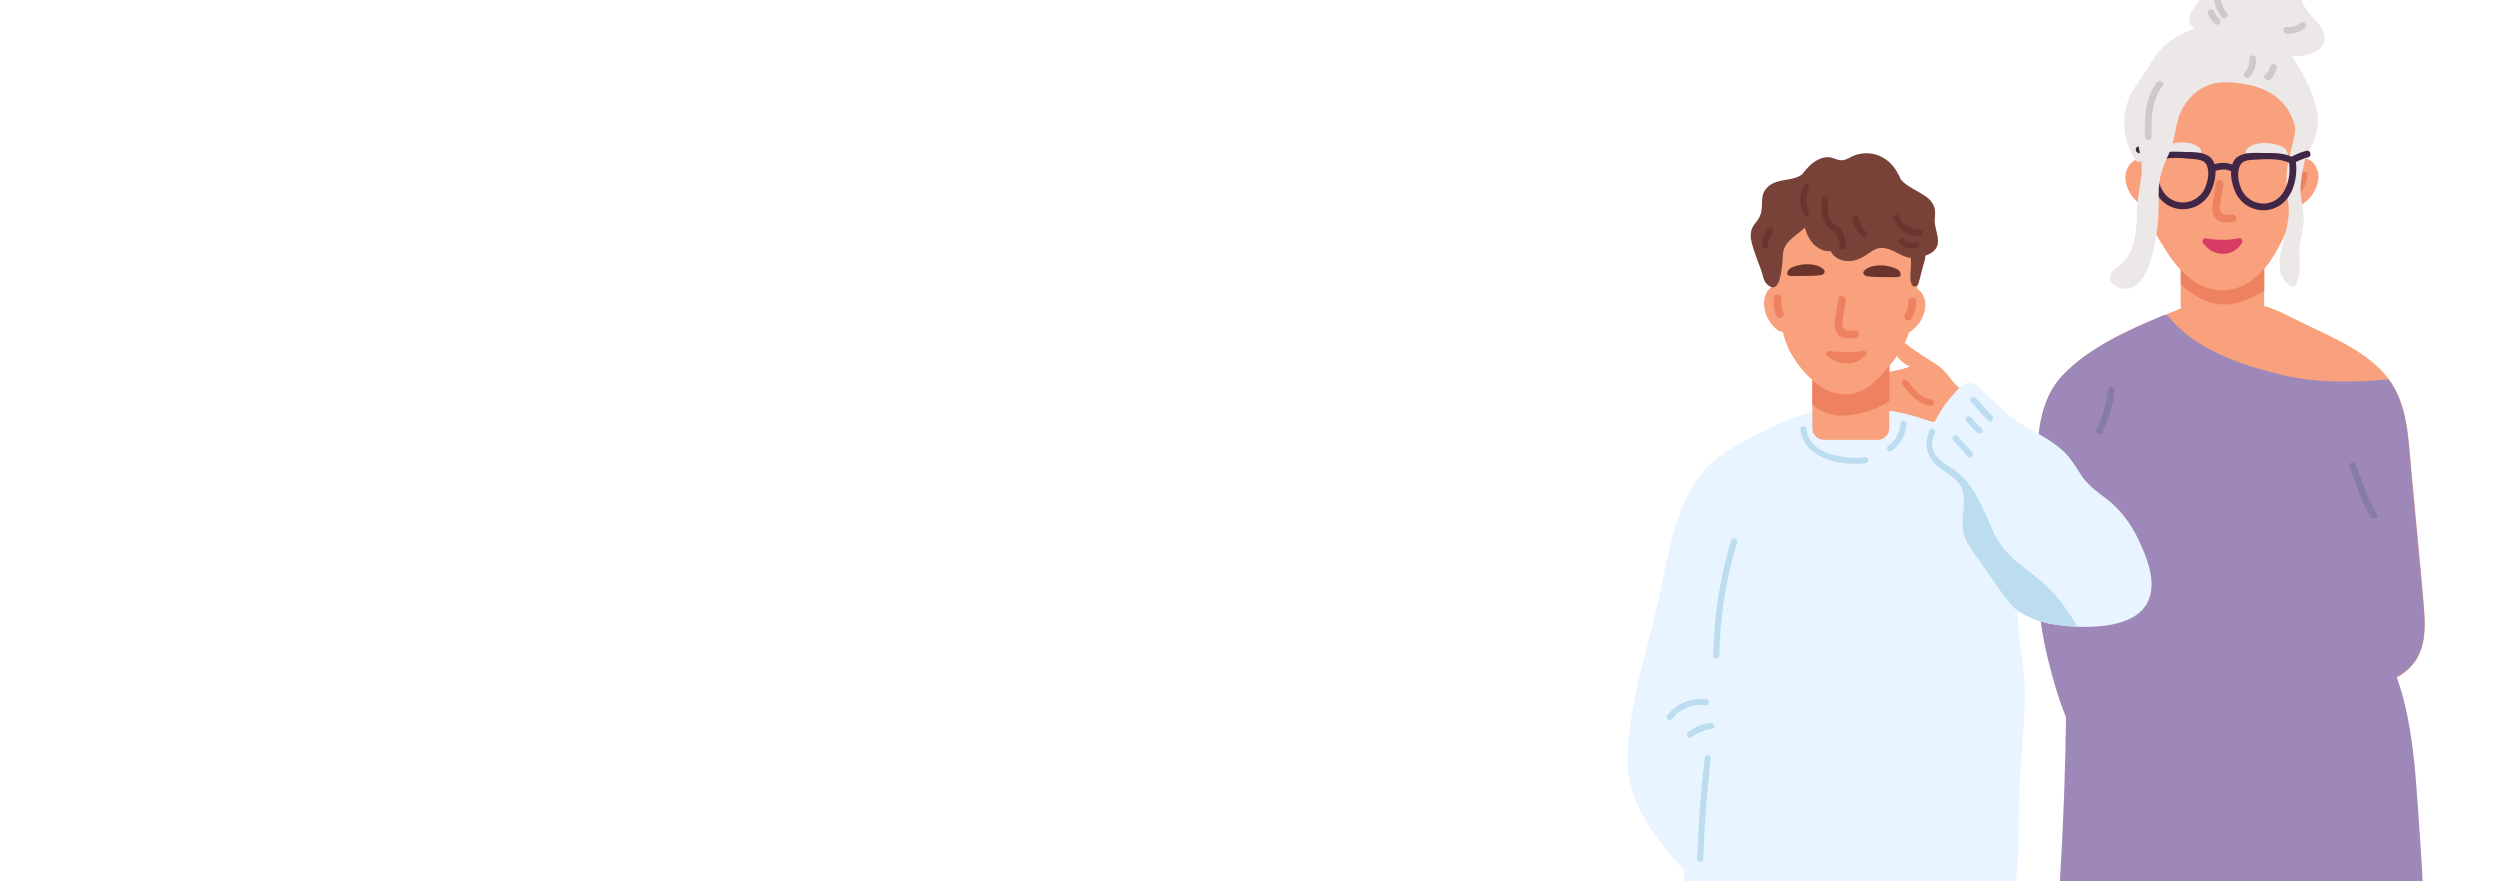 <?xml version="1.0" encoding="UTF-8"?><svg id="Layer_2" xmlns="http://www.w3.org/2000/svg" xmlns:xlink="http://www.w3.org/1999/xlink" viewBox="0 0 851 300"><defs><style>.cls-1{clip-path:url(#clippath);}.cls-2{fill:none;}.cls-2,.cls-3,.cls-4,.cls-5,.cls-6,.cls-7,.cls-8,.cls-9,.cls-10,.cls-11,.cls-12,.cls-13,.cls-14,.cls-15{stroke-width:0px;}.cls-3{fill:#f8a17c;}.cls-4{fill:#794239;}.cls-5{fill:#877ca4;}.cls-6{fill:#4258b0;}.cls-7{fill:#422645;}.cls-8{fill:#d1c9c9;}.cls-9{fill:#d73c64;}.cls-10{fill:#bcddf0;}.cls-11{fill:#9e88b9;}.cls-12{fill:#ee8260;}.cls-13{fill:#ede8e8;}.cls-14{fill:#e8f4ff;}.cls-15{fill:#6b352d;}</style><clipPath id="clippath"><rect class="cls-2" width="851" height="300" rx="15" ry="15"/></clipPath></defs><g id="Layer_1-2"><g class="cls-1"><path class="cls-3" d="m825.12,206.39c-1.36-15.67-2.91-31.33-4.36-47-.98-10.59-1.19-22.15-8-30.83-7.16-9.13-19.16-13.8-29.14-18.72-4.72-2.32-9.66-5.15-14.88-6.1-6.11-1.12-12.96-.06-19.26.56-.94-.93-2.31-1.32-3.98-.62-14.32,6.01-32.34,12.5-43.35,24.17-10.63,11.25-8.34,29.7-8.8,44.13-.56,17.56-.35,35.43,3.91,52.56,2.33,9.37,7.94,31.25,17.93,34.68,1.85.64,4.11-.42,5.06-2.11.05-.09.1-.17.14-.26,1.79-3.19-.51-6.18-3.2-6.77-1.89-1.82-5.78-11.89-6.64-13.92-1.58-3.73-2.86-7.56-3.94-11.46,6.35,1.45,12.6,6.66,18.28,9.1,5.62,2.42,11.47,4.25,17.46,5.45,12.84,2.56,25.92,2.48,38.84.61,11.08-1.6,24.14-3.74,34.23-9.02,9.97-5.22,10.59-13.96,9.68-24.44Z"/><path class="cls-11" d="m820.66,159.34c-.96-10.35-1.2-21.61-7.56-30.21-12.11,1.06-24.39,1.32-36.23-1.49-13.58-3.23-29.9-8.7-38.82-20.04-.32-.41-.74-.46-1.09-.32-.1-.02-.2-.02-.31-.04-12.35,5.13-25.74,11.16-34.6,20.55-10.63,11.25-8.34,29.7-8.8,44.13-.56,17.56-.35,35.43,3.91,52.56,1.48,5.93,4.27,16.86,8.65,24.96,4.65,2.71,9.63,4.86,14.83,6.49.99-2.85-1.1-5.38-3.55-5.92-1.89-1.82-5.78-11.89-6.64-13.92-1.58-3.73-2.86-7.56-3.94-11.46,6.35,1.45,12.6,6.66,18.28,9.1,5.62,2.42,11.48,4.25,17.46,5.45,12.84,2.56,25.92,2.48,38.84.61,11.08-1.6,24.14-3.74,34.23-9.02,9.97-5.22,10.59-13.96,9.68-24.43-1.36-15.67-2.91-31.34-4.36-47Z"/><path class="cls-3" d="m756.51,117.81h0c-7.85,0-14.21-6.36-14.21-14.21v-32.56h28.42v32.56c0,7.85-6.36,14.21-14.21,14.21Z"/><path class="cls-12" d="m770.75,81.96c-4.9-1.2-10.96-.84-13.85-.66-4.89.3-9.86,1.05-14.34,3.3-.07.03-.16.08-.23.11v12.1c5.48,4.93,11.51,8.23,19.26,6.27,2.26-.57,5.89-2.01,9.16-4.09v-17.03Z"/><path class="cls-3" d="m756.66,19.8c-31.32.48-28.7,27.38-28.62,28.56.92,12.84.98,23.32,6.29,32.07,3.3,5.43,9.86,18.22,22.26,18.4,7.72.11,14.05-6.23,17.45-11.89,7.48-12.46,10.63-26.12,10.37-38.25-.33-15.22,6.01-29.41-27.75-28.89Z"/><path class="cls-3" d="m725.69,66.71c1.47,2.15,6.94,6.69,8.9,3.16,1-1.81-.68-3.85-1.56-5.32-.26-.43-.52-.86-.77-1.29.82,1.38,2.97.02,2.2-1.46-1.23-2.37-4.74-9.84-8.44-6.82-3,2.45-3.65,6.85-.32,11.73Z"/><path class="cls-12" d="m759.64,72.95c-1.74.28-3.47.61-3.96-1.88-.19-.97.25-2.41.38-3.37.29-2.06.48-2.66.8-4.72.26-1.67-2.29-2.38-2.55-.7-.38,2.4-.61,3.34-.94,5.75-.23,1.62-.61,3.39,0,4.98,1.12,2.97,4.36,2.93,6.99,2.5,1.68-.27.97-2.82-.7-2.55Z"/><path class="cls-9" d="m762.21,81.09c-3.79.71-7.57.73-11.36.05-1.02-.18-1.5,1.38-.74,1.83,0,0,0,.02.01.03,3.25,4.45,10,4.7,12.96-.19.04-.06.04-.12.07-.18.46-.59-.02-1.71-.94-1.54Z"/><path class="cls-13" d="m778.37,51.37c-.32-.59-.82-1.05-1.17-1.23-2.97-1.44-6.29-1.92-9.51-1.04-1.21.33-4.75,2.05-2.45,3.69,1.04.74,8.08-.74,11.65.4,1.82.58,2.19-.5,1.48-1.82Z"/><path class="cls-13" d="m735.39,51.17c.32-.59.82-1.05,1.17-1.23,2.97-1.44,6.29-1.92,9.51-1.04,1.21.33,4.75,2.05,2.45,3.69-1.04.74-8.08-.74-11.65.4-1.82.58-2.19-.5-1.48-1.82Z"/><path class="cls-3" d="m786.65,54.74c-3.7-3.02-7.21,4.44-8.44,6.82-.77,1.48,1.38,2.83,2.2,1.46l-.77,1.29c-.89,1.48-2.56,3.52-1.56,5.32,1.96,3.53,7.42-1.01,8.9-3.16,3.34-4.88,2.68-9.28-.32-11.73Z"/><path class="cls-12" d="m782.8,59.67c-.13,1.48-.7,2.87-1.65,4.02-1.08,1.3.78,3.19,1.87,1.87,1.43-1.73,2.23-3.65,2.43-5.89.15-1.7-2.5-1.69-2.65,0Z"/><path class="cls-13" d="m784.31,26.13c-3.78-7.71-10.59-17.49-20.09-17.39-10.14-2.9-25.29,1.93-30.78,10.73-2.03,3.25-4.04,6.29-6.22,9.47-1.95,2.84-3.28,5.8-3.85,9.22-.97,5.83.39,11.53,3.62,16.42.62.93,1.9.5,2.14-.31,2.23-.41,2.45-3.03,2.77-5.25,1.27-8.88,2.83-16.41,12.48-19.33,7.34-2.22,17.04-2.41,24.28.06,10.09,3.43,13.92,11.76,13.2,21.86-.06.84-.06,1.89.36,2.4.85,1.04,2.01.95,2.69-.32,2.23-4.19,4.4-8.48,4.13-13.35-.28-4.89-2.58-9.87-4.71-14.22Z"/><path class="cls-13" d="m790.72,10.38c-1.43-3.24-4.7-5.18-6.35-8.31-1.1-2.1-1.57-4.07-3.47-5.65-1.3-1.08-2.88-1.73-4.52-2.05-3.49-.68-6.93,1.73-10.11.12-3.85-1.95-6.07-4.52-10.87-2.66-2.02.79-3.78,2.27-4.92,4.12-.58.94-.77,1.93-1.2,2.92-.78,1.78-1.97,2.85-3.06,4.59-1.82,2.93-1.16,5.23,1.94,7.33.34.23.67.23.96.11,3.63.63,7.21-.45,10.92.77,3.1,1.02,5.98,3.19,9.01,4.47,5.47,2.31,13.29,4.52,19.01,1.55,2.98-1.55,4.05-4.18,2.67-7.32Z"/><path class="cls-13" d="m783.61,34.11c-.52-.64-1.25-.4-1.63.12-.4-.83-.85-1.67-1.43-2.54-.82-1.22-2.81-.07-1.99,1.16,4.76,7.11,2.62,13.09.69,20.61-1.43,5.59-.93,10.44-.27,16.06.8,6.87-2.44,12.67-2.96,19.34-.29,3.68.61,6.71,3.89,8.58.53.3,1.28.14,1.57-.41,2.49-4.63.67-9.41,1.42-14.39.42-2.77,1.35-5.28,1.29-8.12-.07-3.12-.93-6.17-1.08-9.28-.42-8.98,6.9-23.26.49-31.13Z"/><path class="cls-8" d="m765.65,19.93c.15,1.74-.34,3.35-1.54,4.65-1,1.09.62,2.72,1.63,1.63,1.58-1.71,2.41-3.94,2.21-6.27-.12-1.46-2.43-1.48-2.3,0Z"/><path class="cls-8" d="m772.8,22.59c-.26.67-.74,2.3-1.46,2.61-1.36.58-.19,2.56,1.16,1.99,1.36-.58,2.02-2.71,2.51-3.98.53-1.38-1.69-1.98-2.22-.61Z"/><path class="cls-8" d="m757.96,4.28c-1.46-1.67-2.53-4.75-1.71-6.87.53-1.38-1.69-1.98-2.22-.61-1.12,2.9.34,6.85,2.3,9.11.97,1.12,2.6-.51,1.63-1.63Z"/><path class="cls-8" d="m755.34,6.24c-.85-.59-1.28-1.61-1.69-2.53-.61-1.35-2.6-.18-1.99,1.16.61,1.34,1.29,2.51,2.52,3.35,1.22.84,2.37-1.15,1.16-1.99Z"/><path class="cls-8" d="m783.03,7.85c-1.33,1.14-2.96,1.54-4.68,1.32-1.47-.18-1.45,2.12,0,2.3,2.32.29,4.54-.49,6.31-2,1.12-.97-.51-2.59-1.63-1.63Z"/><path class="cls-7" d="m785.05,51.34c-1.76.45-3.42,1.14-5.01,2-2.95-1.38-6.39-1.25-9.61-1.27-2.7-.02-6.22-.33-8.61,1.21-.99.63-1.63,1.59-1.99,2.72-1.98-.78-3.99-.65-6.02-.16-.34-1.06-.92-1.98-1.83-2.62-2.34-1.62-5.87-1.44-8.57-1.51-3.41-.09-7.06-.39-10.18,1.16-.12.06-.18.15-.25.23-.53-.64-1.15-1.21-1.76-1.72-.99-.82-2.03-1.79-3.39-1.5-1.45.31-.83,2.53.61,2.22.27-.06,1.59,1.28,1.86,1.53.6.56,1.18,1.13,1.52,1.89.06.15.15.25.24.34-.4,5.2,1.23,11.29,5.88,13.99,4.66,2.7,10.72,1.29,13.75-3.13,1.34-1.95,2.57-5.5,2.48-8.6,1.68-.44,3.43-.69,5.05.09.08.04.16.04.24.06-.14,3.05.94,6.54,2.19,8.5,2.88,4.53,8.88,6.15,13.64,3.61,5.18-2.77,6.9-9.72,6.24-15.21,1.33-.68,2.69-1.24,4.15-1.62,1.43-.37.83-2.59-.61-2.22Zm-34.56,12.86c-2.06,4.27-7.36,6.08-11.49,3.61-4.13-2.47-5.24-8.55-4.53-13.01,3.29-1.62,8.78-.95,12.34-.64,3.03.27,4.49.82,4.85,4.08.2,1.86-.37,4.28-1.17,5.96Zm23.77,4.11c-4.21,2.32-9.45.33-11.35-4.01-.75-1.7-1.23-4.14-.96-6,.47-3.24,1.95-3.74,4.99-3.91,3.57-.19,9.08-.67,12.31,1.07.56,4.48-.76,10.52-4.98,12.85Z"/><path class="cls-13" d="m759.9,26.58c.09-.53-.11-1.14-.74-1.38-6.98-2.74-13.24-4.77-20.06-.51-6.28,3.92-9.95,11.55-11.15,18.64-.62,3.64.05,6.66.76,10.19,1.01,4.99-.33,9.12-.92,14.01-.68,5.61-.05,11.53-2.09,16.91-1.2,3.17-2.75,4.65-5.22,6.81-.8.7-1.26.73-1.7,1.54-2.16,4,3.32,6.29,6.4,5.28,6.13-2.03,7.88-12.6,8.83-18.02.81-4.61.83-9.18.79-13.85-.05-5.7,1.31-9.19,3.68-14.29,2.11-4.55,1.83-9.73,4.07-14.27,3.15-6.39,9.15-10.12,16.3-9.68.87.05,1.21-.71,1.06-1.38Z"/><path class="cls-8" d="m734.17,28.09c-4.05,5.36-4.18,11.95-4.06,18.41.03,1.48,2.33,1.48,2.3,0-.12-6.07-.08-12.19,3.74-17.25.89-1.18-1.1-2.33-1.99-1.16Z"/><path class="cls-5" d="m717.71,132.35c-.67,4.81-2.01,9.39-4.08,13.78-.63,1.33,1.35,2.5,1.99,1.16,2.16-4.57,3.61-9.33,4.31-14.33.2-1.45-2.01-2.07-2.22-.61Z"/><path class="cls-5" d="m809.13,174.95c-3.3-4.98-5.01-11.18-7.16-16.72-.53-1.37-2.76-.77-2.22.61,2.22,5.73,3.98,12.11,7.4,17.27.81,1.23,2.81.08,1.99-1.16Z"/><path class="cls-11" d="m825.11,494.09c.09-14.29.18-28.59.27-42.88.17-26.96.38-53.92.5-80.88.12-28.9-.08-57.83-2.21-86.67-1.74-23.49-2.12-50.36-16.65-70.06-2.06-2.79-5.02-2.58-7.15-.97-12.01-4.11-27.64-2.96-39.94-4.02-15.19-1.31-30.4-2.94-45.64-3.56-1.87-5.53-11.26-5.53-11.13,1.19,1.04,54.69-1.71,109.39-8.55,163.66-3.36,26.63-8.57,53.05-11.19,79.77-1.22,12.43-1.76,24.92-1.05,37.4.52,9.17.29,20.83,7.97,27.27,5.7,4.78,13.37,4.85,20.43,4.92,14.49.14,28.99.14,43.49.21l36.62.17c8.43.04,22.96,3.04,29.75-3.52,5.77-5.58,4.46-14.78,4.51-22.04Z"/><path class="cls-6" d="m691.69,495.16c-.13-20.14-3.48-39.48-4.62-59.48-1.36-23.81-.45-47.79-1.61-71.66-1.1-22.53-2.11-45.06-3.5-67.58-33.28,5.4-67.75,5.16-101.42,5.45-1.03,18.56-2.24,37.14-2.7,55.72-.48,19.53,2.23,38,4.82,57.25,2.79,20.74,2.2,41.68,2.84,62.54.28,9.17.79,18.33,1.91,27.44.1.83.17,1.78.25,2.81-2.91,2.63-2.02,9.16-.81,12.57,2.61,7.35,11.86,5.52,17.99,4.88,6.37-.66,10.81-1.43,11.96-8.45.66-4.04.76-8.19-1.69-10.13,1.72-18.66,6.21-35.54,11.99-53.64,5.71-17.88,4.49-36.27,6.14-54.74.05-.61.12-1.21.18-1.82,3.81,12.73,10.25,23.64,15.85,35.85,1.27,4.99,1.96,10.21,1.86,16.07-.17,10.16.04,19.45,3.2,29.21,1.47,4.53,3.72,8.75,5.23,13.25,1.39,4.13,1.78,8.04,2.06,12.06-4.43,3.33-2.46,11.21-.38,16.07,3.06,7.17,12.51,6.52,19.14,6.84,7.28.35,13.08-.04,13.58-8.45.29-4.95.22-9.08-2.21-11.97-.02-3.37-.04-6.74-.07-10.1Z"/><path class="cls-3" d="m669.49,134.61c.25-.53.12-1.27-.6-1.51-3.75-1.26-5.5-6.07-8.92-8.45-.06-.06-.1-.13-.18-.18-3.16-1.98-6.32-3.96-9.33-6.16-1.37-1-3.35-3.27-4.71-1.05-1.91,3.1,1.17,6.03,4.37,7.49-.7.28-1.43.56-2.25.78-2.91.81-6.52.89-8.59,3.45-.42.52-.7,1.08-.91,1.65-2.68,4.14-1.9,12,3.62,12.25,2.77.12,5.42-.95,8.19-.95,3.05,0,5.58,1.64,8.57,1.71,5.01.12,7.83-4.29,10.64-7.8.32-.4.3-.87.1-1.23Z"/><path class="cls-14" d="m729.14,186.31c-2.68-6.34-6.49-12.22-12.01-16.43-3.56-2.72-6.58-4.78-9.03-8.67-1.72-2.72-3.32-5.35-5.69-7.57-4.69-4.4-10.72-6.88-16.02-10.4-3.92-2.61-6.91-6.05-10.35-9.19-1.45-1.32-3.7-3.83-5.91-3.68-2.37.16-4.72,3.35-6.03,4.85-2.32,2.66-4.18,5.61-5.73,8.76-7.22-2.96-15.15-4.58-22.44-5.11-2.82-.2-12.92-1.05-18.54,1.23-.44-.43-29.46,9.76-38.19,20.98-9.37,12.04-11.45,28.69-14.62,43.12-3.81,17.3-10.41,36.08-10.58,53.88-.14,15.13,9.12,26.67,18.69,37.52.19.21.39.34.6.45-.27,3.05-.09,6.07,1.24,8.72,2.1,4.19,6.34,5.99,10.81,6.49,7.15.8,14.63-.63,21.78-.98,8.85-.44,17.72-.55,26.58-.35,8.86.2,17.71.73,26.53,1.57,5,.48,9.98,1.06,14.95,1.74,2.07.28,4.69,1.01,6.7.08,4.44-2.05,4.09-10.75,4.53-14.88.92-8.72.84-17.49.93-26.25.17-16.23,3.53-32.21.88-48.35-.88-5.38-1.16-10.75-1.5-16.07,3.67,2.37,7.9,4.06,12.87,4.82,9.15,1.41,27.92,2.17,31.94-8.71,2.14-5.8-.11-12.2-2.39-17.58Z"/><path class="cls-3" d="m616.93,106.67h26.17v39.03c0,2.23-1.81,4.04-4.04,4.04h-18.1c-2.23,0-4.04-1.81-4.04-4.04v-39.03h0Z"/><path class="cls-12" d="m643.14,120.92c-4.51-1.1-10.09-.78-12.75-.61-4.5.28-9.08.97-13.2,3.04-.06.03-.15.07-.21.1l-.09,14.2c5.05,4.54,10.68,4.52,17.82,2.72,2.08-.53,5.42-1.85,8.44-3.77v-15.68Z"/><path class="cls-3" d="m629.59,66.1c-27.54.44-24.97,22.79-24.89,23.87.81,11.82.44,22.58,5.11,30.64,2.9,5,9.73,13.51,17.95,13.64,6.79.11,10.78-4.36,14.66-8.87,7.43-8.64,9.73-14.7,10.75-36.41.65-14,6.1-23.35-23.58-22.87Z"/><path class="cls-12" d="m631.13,112.42c-1.74.28-3.49.61-3.98-1.89-.19-.98.25-2.42.38-3.39.29-2.07.48-2.67.8-4.74.26-1.67-2.3-2.4-2.56-.71-.38,2.41-.61,3.36-.95,5.77-.23,1.63-.61,3.41,0,5,1.13,2.98,4.38,2.94,7.02,2.51,1.69-.27.97-2.84-.71-2.56Z"/><path class="cls-12" d="m634.24,119.43c-3.85.58-7.69.59-11.54.04-1.03-.15-1.52,1.12-.75,1.48,0,0,0,.01.01.02,3.31,3.61,10.16,3.81,13.17-.15.04-.05.04-.1.07-.14.46-.48-.02-1.39-.95-1.25Z"/><path class="cls-15" d="m610.25,93.98c2.21-.1,9.24.09,10.18-.54,2.07-1.39-1.12-2.85-2.21-3.13-2.9-.74-5.89-.34-8.57.88-.32.15-.77.54-1.05,1.04-.63,1.12-.07,1.82,1.65,1.74Z"/><path class="cls-15" d="m645.12,94.37c-2.21-.1-9.24.09-10.18-.54-2.07-1.39,1.12-2.85,2.21-3.13,2.9-.74,5.89-.34,8.57.88.32.15.77.54,1.05,1.04.63,1.12.07,1.82-1.65,1.75Z"/><path class="cls-3" d="m652.38,98.11c-3.73-2.33-6.07,4.9-6.92,7.21-.53,1.44,1.59,2.43,2.18,1.07-.19.42-.37.85-.56,1.27-.64,1.45-1.93,3.51-.81,5.05,2.2,3,6.66-1.78,7.76-3.92,2.48-4.84,1.37-8.79-1.65-10.68Z"/><path class="cls-12" d="m649.6,102.72c.05,1.49-.34,2.95-1.14,4.21-.91,1.43,1.18,3.08,2.1,1.63,1.21-1.9,1.76-3.92,1.68-6.18-.06-1.71-2.7-1.36-2.64.34Z"/><path class="cls-3" d="m604.26,96.96c4-1.83,5.39,5.63,5.94,8.03.34,1.5-1.88,2.21-2.3.79.13.44.26.89.39,1.33.45,1.52,1.47,3.73.16,5.11-2.56,2.69-6.38-2.62-7.19-4.88-1.84-5.12-.24-8.89,3-10.38Z"/><path class="cls-12" d="m606.43,101.88c-.24,1.47-.04,2.97.59,4.32.72,1.54-1.57,2.9-2.29,1.35-.96-2.04-1.24-4.11-.87-6.34.28-1.69,2.85-1.01,2.57.67Z"/><path class="cls-4" d="m658.6,75.17c.04-2.76.6-4.06-1.19-6.55-2.3-3.18-10.07-5.18-10.88-8.72-.06-.26-.2-.43-.36-.55-2.43-5.19-8.03-8.51-14.27-6.68-1.86.55-3.36,2.01-5.33,1.88-1.71-.11-2.95-1.26-4.92-1.03-3.61.43-6.13,3.07-8.21,5.84-3.34,2.52-8.35,1.17-11.64,4.22-3.36,3.11-1.04,6.59-2.86,10.26-.84,1.7-2.27,2.68-2.77,4.57-.53,2.05-.03,3.93.58,5.91.8,2.59,1.83,5.12,2.75,7.66.48,1.33.78,3.6,1.84,4.64,5.48,5.36,5.34-9.21,5.64-10.74.86-4.31,4.77-5.66,7.37-8.42.13.33.25.65.34.96,1.2,4.19,4.69,7.43,8.47,7.08,1.53,3.1,5.68,4.18,9.29,2.77,5.24-2.06,5.86-6.08,13-2.35,1.9.99,3.3,1.71,4.99,1.88.26,2.44-.29,4.89-.12,7.37.07,1.06.56,2.97,2.07,2.18.65-.34.7-.98.88-1.64.4-1.5.78-3.01,1.18-4.51.35-1.36.88-2.78.99-4.17,1.71-.61,3.36-1.61,3.98-3.3.94-2.56-.88-6-.84-8.58Z"/><path class="cls-15" d="m601.83,77.87c-1.37,1.6-2.1,3.52-2.08,5.63.02,1.35,2.11,1.35,2.1,0-.02-1.54.46-2.97,1.47-4.14.87-1.02-.6-2.51-1.48-1.48Z"/><path class="cls-15" d="m615.84,72.1c-1.26-2.55-1.28-5.43-.05-8,.58-1.21-1.23-2.28-1.81-1.06-1.58,3.29-1.56,6.84.05,10.12.6,1.21,2.4.15,1.81-1.06Z"/><path class="cls-15" d="m626.82,78.24c-.96-1.19-2.57-1.73-3.47-2.98-1.37-1.92-1.38-4.84-1.06-7.06.19-1.32-1.83-1.89-2.02-.56-.38,2.62-.37,5.43.84,7.87.49.99,1.13,1.71,1.93,2.44,2.27,2.1,3.07,2.93,3.17,6.07.05,1.35,2.14,1.35,2.1,0-.07-1.97-.19-4.17-1.48-5.78Z"/><path class="cls-15" d="m635.08,78.74c-1.45-1.07-1.98-2.95-2.46-4.6-.38-1.29-2.41-.74-2.02.56.67,2.25,1.47,4.41,3.43,5.85,1.09.8,2.14-1.02,1.06-1.81Z"/><path class="cls-15" d="m653.59,78.26c-3.2.03-5.94-1.81-7.23-4.72-.54-1.23-2.35-.17-1.81,1.06,1.57,3.56,5.17,5.8,9.04,5.76,1.35-.01,1.35-2.11,0-2.1Z"/><path class="cls-15" d="m651.99,82.33c-1.42.46-2.86.16-3.94-.89-.97-.94-2.45.54-1.48,1.48,1.59,1.54,3.86,2.11,5.98,1.43,1.28-.41.73-2.44-.56-2.02Z"/><path class="cls-10" d="m686.73,207.96s0-.07,0-.11c3.67,2.37,7.9,4.06,12.87,4.82,2.06.32,4.63.59,7.39.72-.7-2.04-2.7-4.62-3.51-5.82-2.06-3.07-4.47-5.91-7.18-8.42-6.25-5.78-13.12-8.9-17.1-16.87-3.22-6.46-5.27-13.32-10.11-18.84-.11-.13-.23-.21-.35-.27-3.99-5.35-14.13-6.41-10.11-15.65.53-1.22-1.27-2.29-1.81-1.06-2.27,5.23-.67,9.82,3.84,13.08,4.56,3.3,7.81,4.6,7.84,11.09.02,3.78-1.1,7.35-.04,11.09,1.06,3.74,3.75,6.9,5.94,10.02,2.62,3.74,5.17,7.56,7.9,11.22,1.38,1.85,2.87,3.48,4.46,4.98Z"/><path class="cls-10" d="m581.03,238.07c-5.3-.76-10.28,1.27-13.53,5.52-.82,1.07,1,2.12,1.81,1.06,2.62-3.42,6.9-5.17,11.16-4.56,1.32.19,1.89-1.83.56-2.02Z"/><path class="cls-10" d="m582.3,246.06c-2.79.38-5.39,1.44-7.65,3.11-1.07.79-.03,2.61,1.06,1.81,2.15-1.59,4.51-2.54,7.15-2.9,1.33-.18.76-2.2-.56-2.02Z"/><path class="cls-10" d="m634.98,155.63c-6.77.81-19.16-.78-20.05-9.51-.14-1.33-2.23-1.34-2.1,0,1.03,10.02,13.96,12.58,22.15,11.6,1.32-.16,1.34-2.26,0-2.1Z"/><path class="cls-10" d="m646.87,144.3c-.15,2.98-1.63,5.69-4.08,7.4-1.1.77-.05,2.59,1.06,1.81,3.09-2.16,4.93-5.44,5.12-9.21.07-1.35-2.03-1.34-2.1,0Z"/><path class="cls-10" d="m678.2,141.69c-1.91-2.1-3.83-4.21-5.74-6.31-.91-1-2.39.49-1.48,1.48,1.91,2.1,3.83,4.21,5.74,6.31.91,1,2.39-.49,1.48-1.48Z"/><path class="cls-10" d="m674.6,145.9c-1.28-1.13-2.47-2.36-3.5-3.72-.81-1.06-2.63-.02-1.81,1.06,1.15,1.51,2.4,2.89,3.83,4.14,1.01.89,2.5-.59,1.48-1.48Z"/><path class="cls-10" d="m671.39,154c-1.66-1.84-3.31-3.67-4.97-5.51-.91-1-2.38.48-1.48,1.48,1.66,1.84,3.31,3.67,4.97,5.51.91,1,2.38-.48,1.48-1.48Z"/><path class="cls-12" d="m657.25,135.97c-3.4-.42-5.99-3.64-7.9-6.22-.79-1.07-2.62-.03-1.81,1.06,2.44,3.29,5.42,6.72,9.71,7.26,1.34.17,1.32-1.93,0-2.1Z"/><path class="cls-10" d="m589.28,184.01c-3.83,12.74-5.86,25.8-6.11,39.11-.02,1.35,2.07,1.35,2.1,0,.24-13.12,2.26-25.99,6.03-38.55.39-1.29-1.63-1.85-2.02-.56Z"/><path class="cls-10" d="m580.27,258.05c-1.32,11.38-2.19,22.8-2.59,34.25-.05,1.35,2.05,1.35,2.1,0,.4-11.45,1.26-22.87,2.59-34.25.16-1.34-1.94-1.33-2.1,0Z"/></g></g></svg>